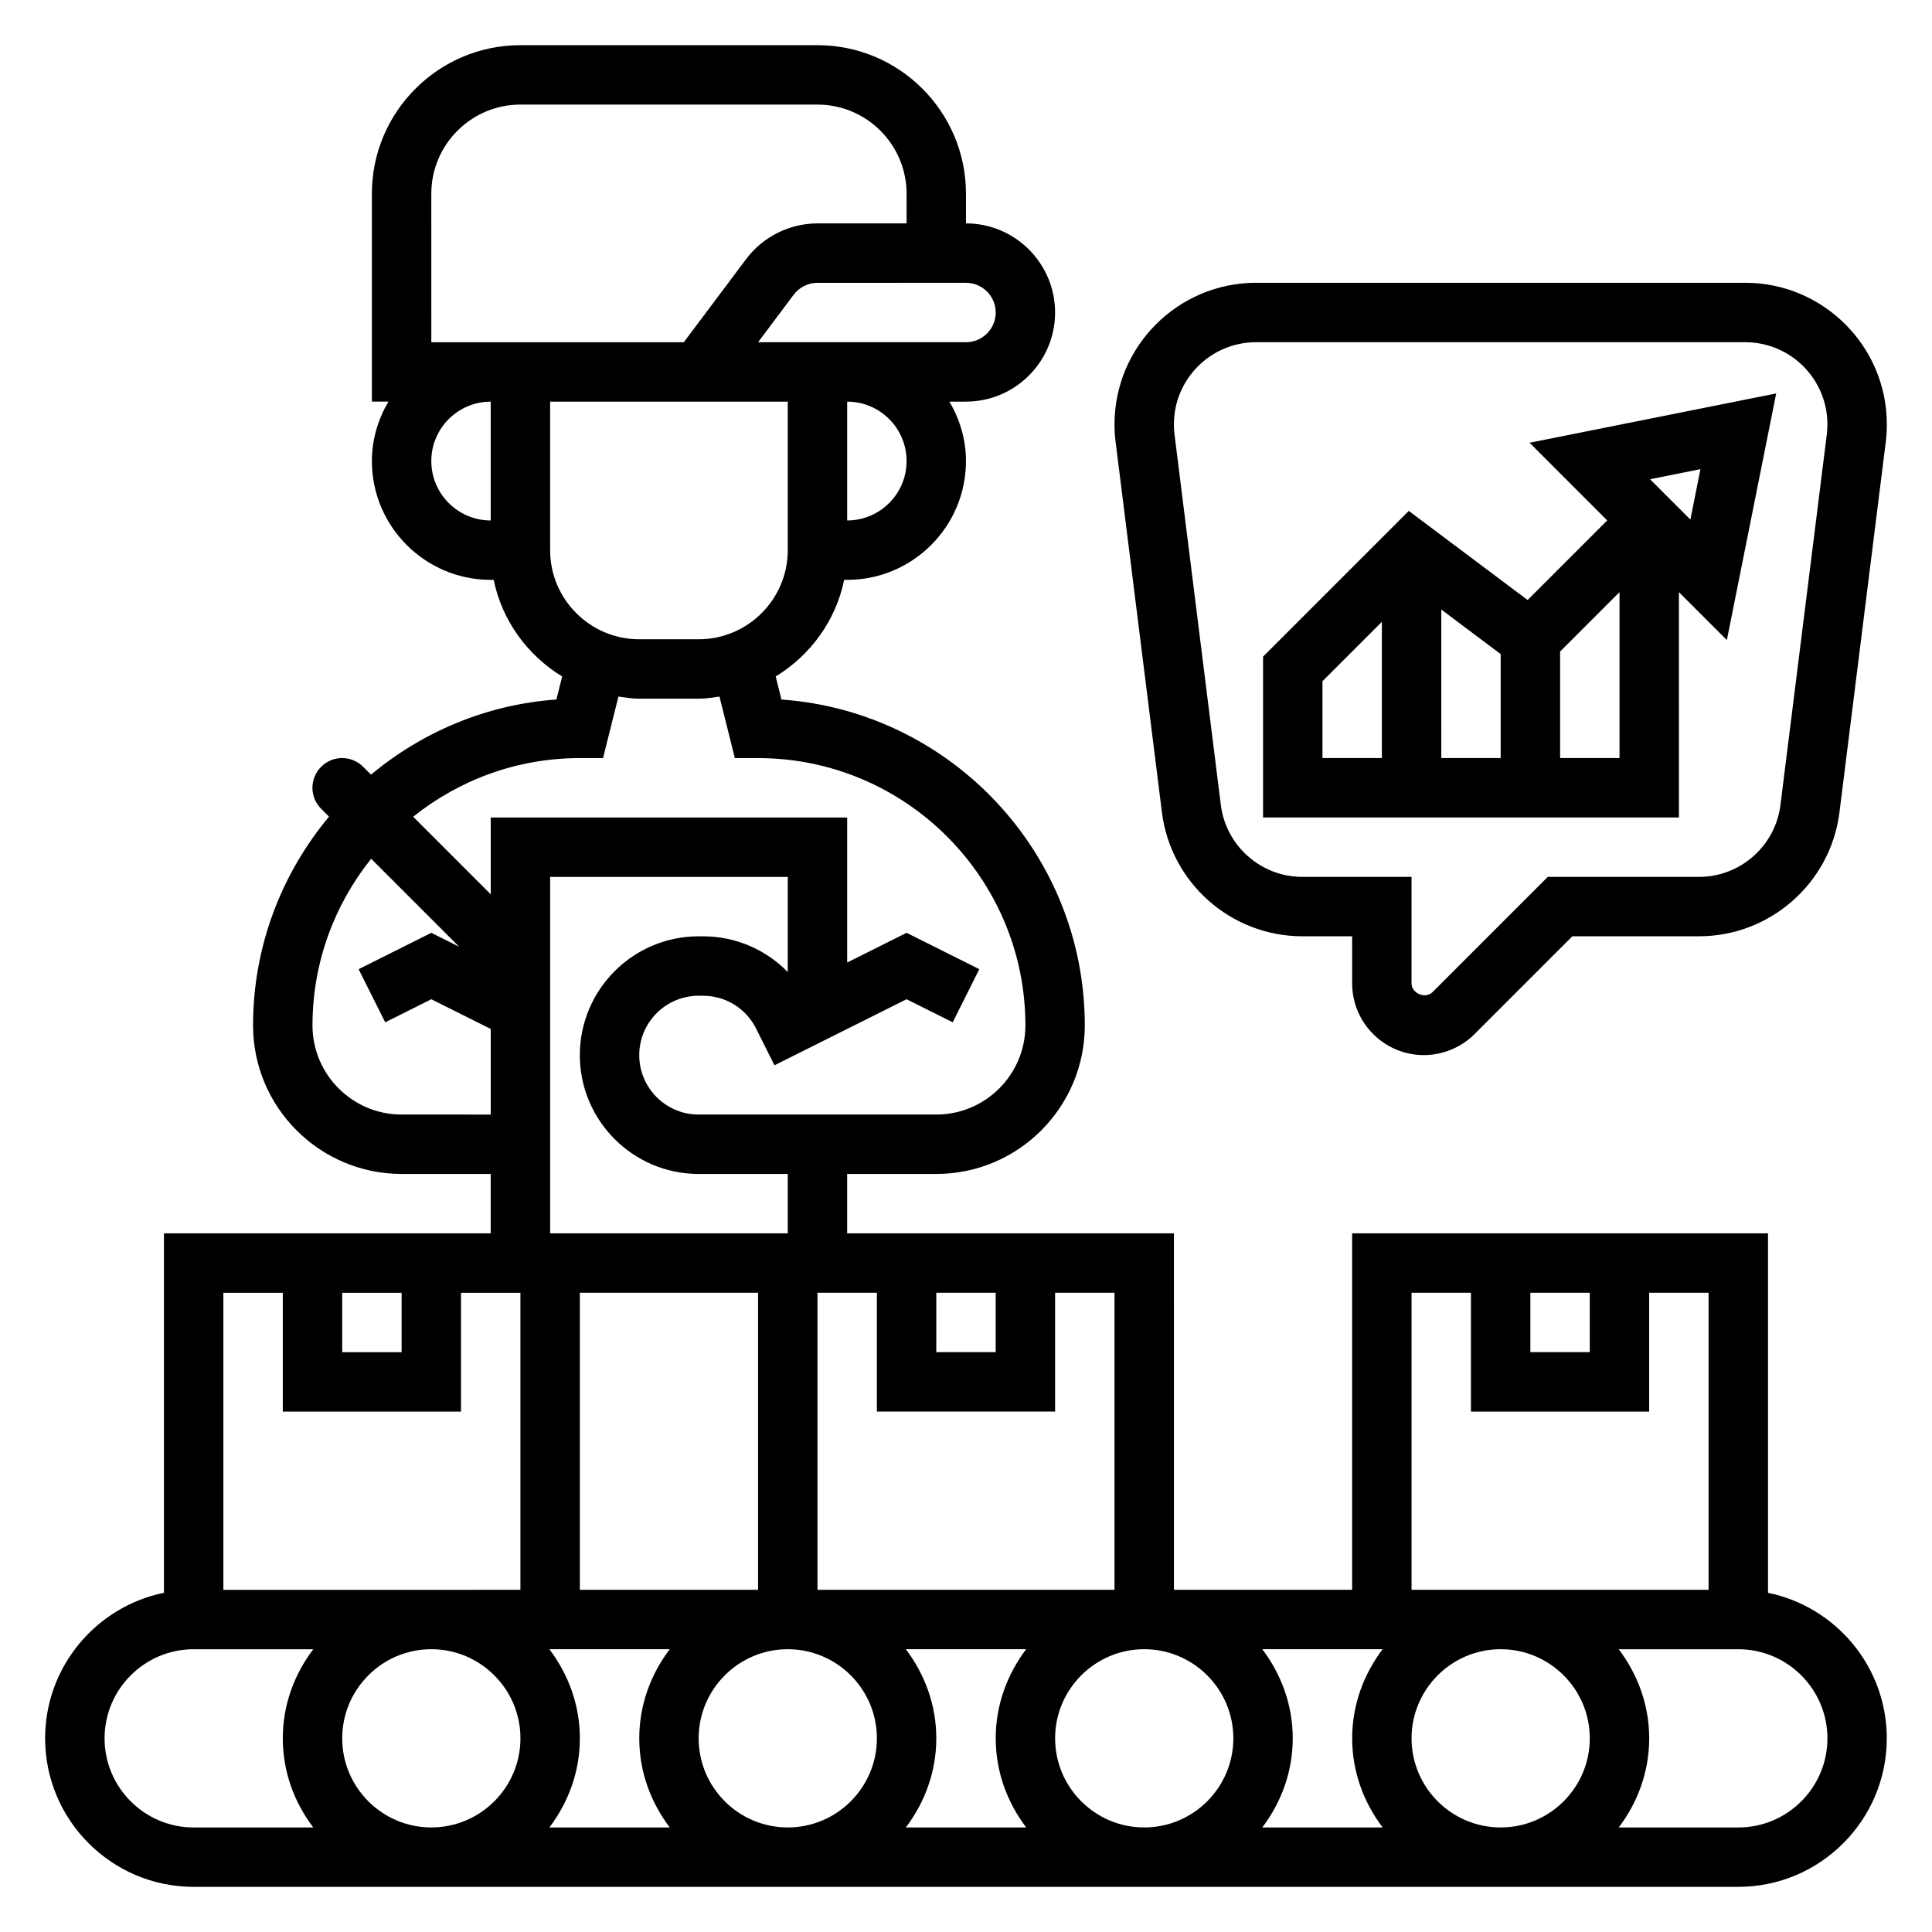 <?xml version="1.0" encoding="UTF-8"?>
<!-- Uploaded to: ICON Repo, www.iconrepo.com, Generator: ICON Repo Mixer Tools -->
<svg fill="#000000" width="800px" height="800px" version="1.1" viewBox="144 144 512 512" xmlns="http://www.w3.org/2000/svg">
 <g>
  <path d="m612.54 566.11v-95.258h-110.21v94.465h-47.23l-0.004-94.465h-86.59v-15.742h23.617c21.703 0 39.359-17.656 39.359-39.359 0-45.664-35.527-83.184-80.391-86.371l-1.527-6.102c9.164-5.613 15.934-14.754 18.145-25.609h0.797c17.367 0 31.488-14.121 31.488-31.488 0-5.762-1.668-11.09-4.375-15.742l4.375-0.004c13.02 0 23.617-10.598 23.617-23.617s-10.598-23.617-23.617-23.617v-7.871c0-21.703-17.656-39.359-39.359-39.359h-78.723c-21.703 0-39.359 17.656-39.359 39.359v55.105h4.375c-2.707 4.652-4.375 9.98-4.375 15.746 0 17.367 14.121 31.488 31.488 31.488h0.797c2.211 10.863 8.98 20.004 18.145 25.609l-1.527 6.102c-18.625 1.324-35.59 8.629-49.129 19.91l-2.086-2.086c-3.078-3.078-8.055-3.078-11.133 0s-3.078 8.055 0 11.133l2.086 2.086c-12.516 15.02-20.129 34.281-20.129 55.324 0 21.703 17.656 39.359 39.359 39.359h23.617v15.742l-86.594 0.004v95.258c-17.941 3.66-31.488 19.562-31.488 38.566 0 21.703 17.656 39.359 39.359 39.359h409.34c21.703 0 39.359-17.656 39.359-39.359 0.004-19.004-13.543-34.906-31.484-38.566zm-62.977-79.516h15.742v15.742h-15.742zm-31.488 0h15.742v31.488h47.23v-31.488h15.742v78.719l-78.715 0.004zm47.234 118.08c0 13.02-10.598 23.617-23.617 23.617-13.02 0-23.617-10.598-23.617-23.617s10.598-23.617 23.617-23.617c13.02 0 23.617 10.598 23.617 23.617zm-330.62 0c0-13.02 10.598-23.617 23.617-23.617 13.02 0 23.617 10.598 23.617 23.617s-10.598 23.617-23.617 23.617c-13.023 0-23.617-10.598-23.617-23.617zm110.21-39.359h-47.23v-78.723h47.23zm-55.309 15.742h31.891c-4.992 6.598-8.07 14.723-8.07 23.617s3.078 17.02 8.078 23.617h-31.891c4.992-6.598 8.07-14.723 8.07-23.617s-3.078-17.02-8.078-23.617zm39.562 23.617c0-13.02 10.598-23.617 23.617-23.617s23.617 10.598 23.617 23.617-10.598 23.617-23.617 23.617-23.617-10.598-23.617-23.617zm54.902-23.617h31.891c-4.992 6.598-8.07 14.723-8.07 23.617s3.078 17.02 8.078 23.617h-31.891c4.988-6.598 8.066-14.723 8.066-23.617s-3.078-17.02-8.074-23.617zm39.562 23.617c0-13.02 10.598-23.617 23.617-23.617s23.617 10.598 23.617 23.617-10.598 23.617-23.617 23.617-23.617-10.598-23.617-23.617zm54.902-23.617h31.891c-4.992 6.598-8.07 14.723-8.07 23.617s3.078 17.02 8.078 23.617h-31.891c4.988-6.598 8.066-14.723 8.066-23.617s-3.078-17.02-8.074-23.617zm-86.391-94.465h15.742v15.742h-15.742zm-15.742 0v31.488h47.23v-31.488h15.742v78.719l-78.719 0.004v-78.723zm7.871-220.41c0 8.684-7.062 15.742-15.742 15.742v-31.488c8.68 0 15.742 7.062 15.742 15.746zm15.746-47.234c4.336 0 7.871 3.527 7.871 7.871s-3.535 7.871-7.871 7.871h-55.102l9.438-12.594c1.484-1.977 3.84-3.148 6.301-3.148zm-141.7-23.617c0-13.02 10.598-23.617 23.617-23.617h78.719c13.02 0 23.617 10.598 23.617 23.617v7.871h-23.617c-7.383 0-14.445 3.527-18.895 9.445l-16.527 22.047h-66.91zm0 70.852c0-8.684 7.062-15.742 15.742-15.742v31.488c-8.68-0.004-15.742-7.066-15.742-15.746zm31.488-15.746h62.977v39.359c0 13.02-10.598 23.617-23.617 23.617h-15.742c-13.02 0-23.617-10.598-23.617-23.617zm7.875 94.465h6.148l4.078-16.305c1.816 0.262 3.625 0.559 5.516 0.559h15.742c1.891 0 3.699-0.301 5.519-0.559l4.078 16.305h6.148c39.062 0 70.848 31.781 70.848 70.848 0 13.02-10.598 23.617-23.617 23.617h-62.977c-8.684 0-15.742-7.062-15.742-15.742 0-8.684 7.062-15.742 15.742-15.742h1.148c6 0 11.398 3.336 14.082 8.699l4.863 9.73 35.012-17.504 12.227 6.109 7.047-14.082-19.273-9.629-15.742 7.871v-38.434h-94.465v20.355l-20.555-20.555c12.121-9.703 27.465-15.543 44.172-15.543zm-47.234 94.465c-13.02 0-23.617-10.598-23.617-23.617 0-16.703 5.84-32.047 15.547-44.172l23.309 23.309-7.367-3.68-19.262 9.637 7.047 14.082 12.215-6.117 15.742 7.871 0.004 22.688zm39.359-62.977h62.977v25.215c-5.816-5.969-13.816-9.473-22.465-9.473h-1.152c-17.367 0-31.488 14.121-31.488 31.488 0 17.367 14.121 31.488 31.488 31.488h23.617v15.742h-62.973zm-55.102 110.21h15.742v15.742h-15.742zm-15.746 0v31.488h47.23v-31.488h15.742v78.719l-78.715 0.004v-78.723zm-47.23 118.08c0-13.02 10.598-23.617 23.617-23.617h31.691c-5 6.598-8.078 14.723-8.078 23.617s3.078 17.02 8.078 23.617h-31.695c-13.02 0-23.613-10.598-23.613-23.617zm432.96 23.617h-31.691c4.996-6.598 8.074-14.723 8.074-23.617s-3.078-17.02-8.078-23.617h31.695c13.02 0 23.617 10.598 23.617 23.617s-10.598 23.617-23.617 23.617z"/>
  <path d="m451.92 359.26c2.34 18.734 18.344 32.867 37.227 32.867l13.188-0.004v12.484c0 10.48 8.523 19.004 19 19.004 5 0 9.895-2.031 13.438-5.566l25.926-25.922h33.551c18.879 0 34.891-14.129 37.227-32.867l12.273-98.141c0.188-1.539 0.281-3.098 0.281-4.656 0-20.688-16.832-37.52-37.52-37.52h-129.64c-20.688 0-37.516 16.832-37.516 37.52 0 1.559 0.094 3.117 0.293 4.652zm24.953-124.57h129.64c12 0 21.77 9.762 21.77 21.773 0 0.898-0.055 1.801-0.164 2.699l-12.277 98.148c-1.352 10.871-10.641 19.074-21.598 19.074h-40.07l-30.527 30.527c-1.898 1.906-5.574 0.355-5.574-2.297v-28.23h-28.938c-10.957 0-20.246-8.203-21.602-19.074l-12.273-98.172c-0.109-0.883-0.164-1.777-0.164-2.676 0-12.012 9.77-21.773 21.773-21.773z"/>
  <path d="m588.93 300.92 12.707 12.707 13.074-65.363-65.363 13.066 20.582 20.586-21.098 21.098-31.488-23.617-38.621 38.621v42.617h110.21zm5.707-32.59-2.668 13.359-10.684-10.684zm-68.684 37.203 15.742 11.809 0.004 27.551h-15.742zm-31.488 19.004 15.742-15.742 0.004 36.098h-15.742zm78.723 20.355h-15.742v-28.23l15.742-15.742z"/>
 </g>
</svg>